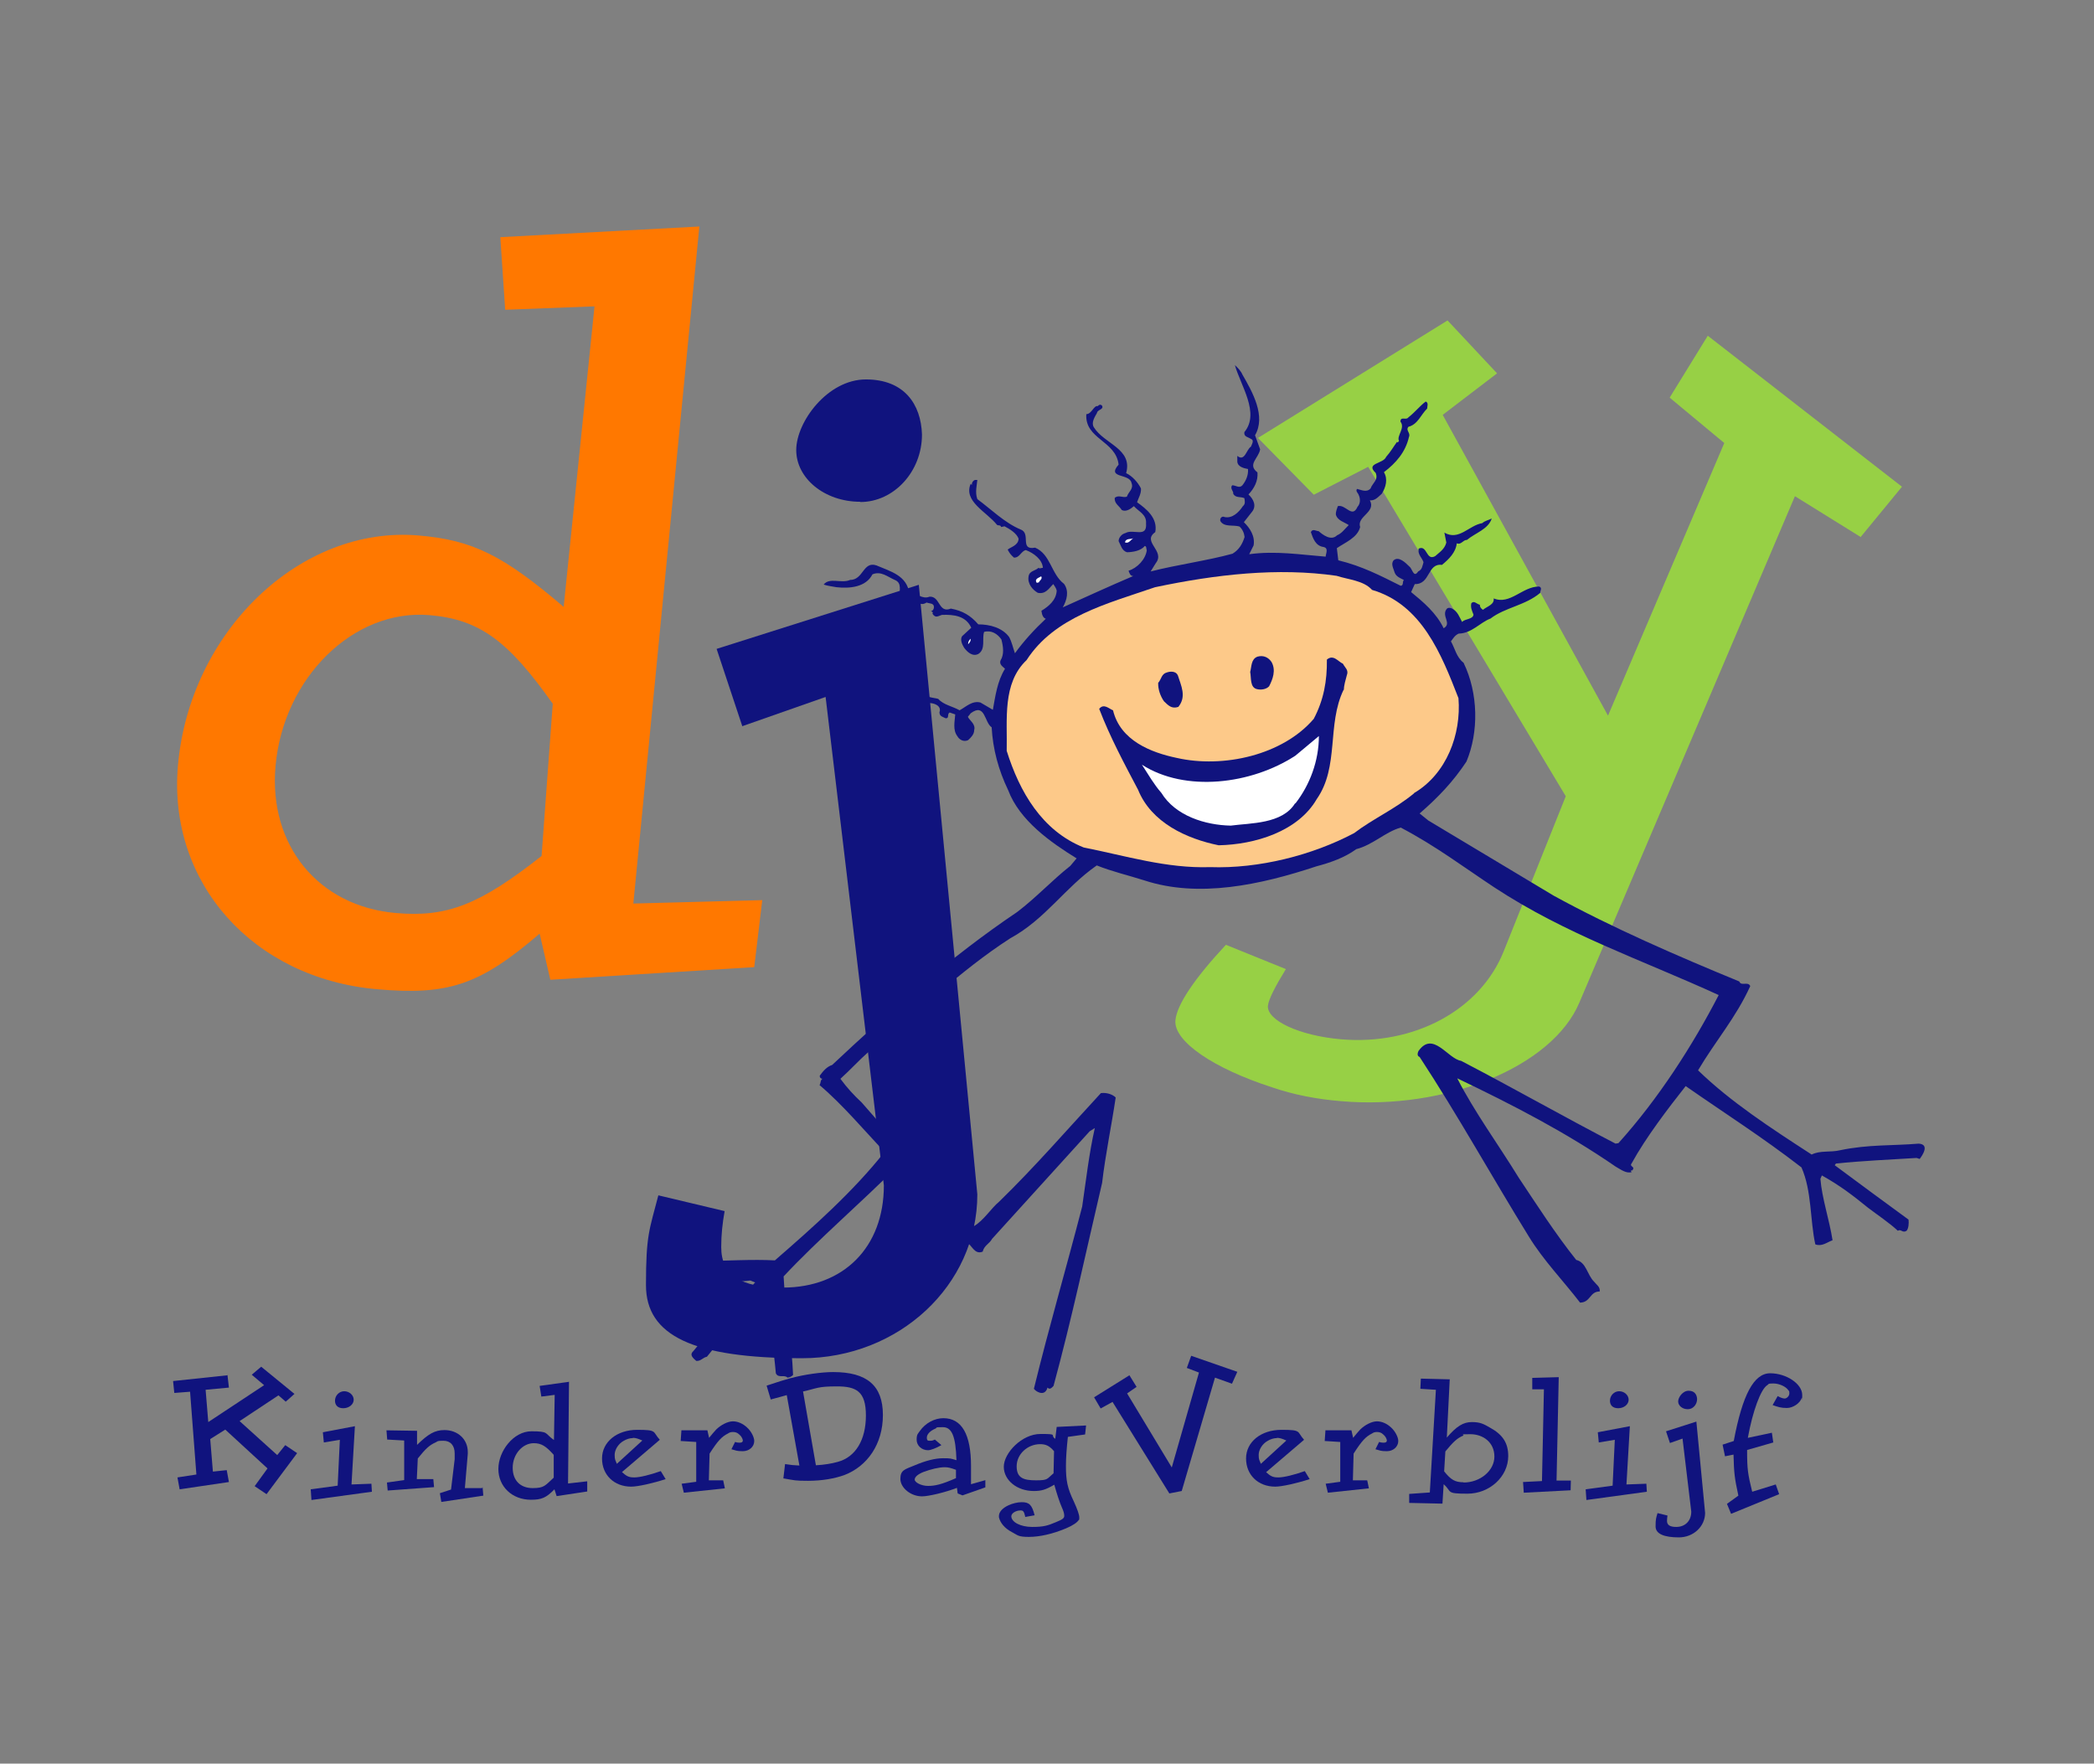 <?xml version="1.0" encoding="UTF-8"?>
<svg id="Laag_1" data-name="Laag 1" xmlns="http://www.w3.org/2000/svg" viewBox="0 0 862.6 726.5">
  <rect x="0" y="0" width="862.6" height="726.5" fill="#808080" stroke="none"/>
  <defs>
    <style>
      .cls-1 {
        fill: #10137e;
      }

      .cls-1, .cls-2, .cls-3, .cls-4, .cls-5 {
        stroke-width: 0px;
      }

      .cls-2 {
        fill: #97d045;
      }

      .cls-3 {
        fill: #ff7800;
      }

      .cls-4 {
        fill: #fff;
      }

      .cls-5 {
        fill: #fdc989;
      }
    </style>
  </defs>
  <g>
    <path class="cls-1" d="m93.7,566.4l.6,5.2-9.6.9,1.1,13.3,23-15.2-5.1-4.3,3.9-3.3,13.7,11.2-3.6,3.2-3-2.6-16,10.6,15.5,14,3.3-4.1,4.9,3.3-12.6,16.9-4.9-3.3,5.3-7.3-17.4-16-6.2,3.9,1.1,13.4,5.7-.6.9,4.9-20.3,3-.9-4.9,7.8-1.2-2.6-34.1-6.5.5-.5-4.9,22.6-2.4Z"/>
    <path class="cls-1" d="m153,611.2l.2,3.3-24.9,3.4-.3-4.4,11.1-1.5.9-18.9-6.6,1.1-.4-4.2,13.2-2.5-1.4,24,8.2-.3Zm-15-34.2c0-2.1,1.7-3.9,3.8-3.9s3.9,1.6,3.9,3.5-1.9,3.5-4.3,3.5-3.4-1.4-3.4-3.1Z"/>
    <path class="cls-1" d="m198.8,612.6l.3,3.5-17.3,2.6-.6-3.6,4.6-1.5,1.5-12.5c0-.8,0-1.6,0-2.4,0-3.2-1.7-5.2-4.6-5.2s-2.2.2-3.3.7c-2.5,1.1-4.1,2.6-7.3,6.6l-.4,8.5h6.8c0,0,.3,3.3.3,3.3l-19.1,1.4-.3-3.3,7.1-1v-16.3c.1,0-7-.4-7-.4l-.3-3.8,12.6.2v5.8c4.7-4.6,7.4-6.1,11.3-6.1,5.5,0,9.6,3.8,9.6,9v.8l-1.2,14.1h7.1Z"/>
    <path class="cls-1" d="m234.4,569.1l-.4,42,7.9-.9v4.2c-.1,0-12.6,1.9-12.6,1.9l-.9-2.8c-3.4,3.5-5.3,4.3-9.7,4.3-7.7,0-13.4-5.4-13.4-12.7s6.2-15.5,13.6-15.5,5.3.8,9.3,3.6l.3-18.6-5.5.7-.7-4.4,12.2-1.7Zm-14.5,25.4c-4.7,0-8.7,4.6-8.7,10.1s3.4,8.4,8.2,8.4,5.1-1,8.7-4.3v-9.4c-3.2-3.6-5.1-4.8-8.2-4.8Z"/>
    <path class="cls-1" d="m256.2,606.4c2,1.8,2.9,2.2,5.1,2.2s6.4-1,10.9-2.6l2,3.3c-5.2,1.7-11.4,3.1-14.2,3.1-7,0-12-4.8-12-11.6s6.1-11.8,14.5-11.8,6.2.7,9.3,4.1l-15.7,13.4Zm4.5-14c-1.2,0-2.6.4-3.9,1.2-2.1,1.2-3.6,3.6-3.6,5.7s.3,2.1.9,3.7l10.5-9.6c-1.8-.8-2.8-1.1-3.9-1.1Z"/>
    <path class="cls-1" d="m291.9,609.8h6c0-.1.7,3.3.7,3.3l-16.9,1.8-.9-3.7,6-.8v-16.4c0,0-6.4-.4-6.4-.4l.3-4.4h10.7c0,0,.7,3.1.7,3.1,1.1-1.4,2.1-2.5,2.9-3.4,1.9-1.9,4.8-3.4,6.9-3.4s4.2,1,5.8,2.5c1.7,1.5,3,4,3,5.6,0,2.4-2.1,4.2-4.7,4.2s-2.8-.3-4.7-.8l1.5-3c.6.2,1.2.3,1.8.3,1,0,1.4-.3,1.4-.9s-.6-1.8-1.5-2.5c-.8-.8-1.7-1-2.5-1s-1.4.1-2.1.6c-2.6,1.3-4.2,3-7.6,8.3l-.3,11.2Z"/>
    <path class="cls-1" d="m325.8,567.7c5.5-1.5,12.7-2.5,17.4-2.5,14,0,20.5,5.6,20.5,17.7s-6.5,21.1-15.8,24.7c-4.1,1.5-9.4,2.4-15,2.4s-5.4-.2-10.2-1l.7-5.9c2.7.4,3.4.5,5.9.6l-5.2-29-6.6,1.8-1.7-5.7c4.4-1.5,7.7-2.5,9.9-3.1Zm10.3,35.9c3.5-.2,6.5-.7,9-1.4,7.4-2,11.6-9.1,11.6-19.1s-4-12-12-12-8,.8-13.9,2.1l5.3,30.4Z"/>
    <path class="cls-1" d="m405.9,609.7v3c0,0-9.4,3.3-9.4,3.3l-2-.8-.3-2.3c-4.6,1.8-11.6,3.5-14.4,3.5-4.6,0-8.9-3.5-8.9-7.2s1.9-3.9,5.7-5.5c4.7-2,8.6-3,11.9-3s3,.1,5.5.8c-.3-9.9-1.9-13.6-5.6-13.6s-2.1.2-3.1.6c-2.1.9-3.5,2.3-3.5,3.7s.6,1.3,1.4,1.3,1.1-.1,1.9-.5l2.7,2.3c-2.1,1.2-4.4,2.1-5.5,2.1-2.6,0-4.7-1.9-4.7-4.3s.6-2.5,1.3-3.6c2.3-3.3,6.1-5.3,9.7-5.3,7.6,0,11.4,6.7,11.4,19.7s0,4.1,0,7.5l6-1.7Zm-12-4.2c-2.2-.8-3.3-1.1-4.7-1.1-2.4,0-5.7.8-8.9,2-2.2.9-3.5,2-3.5,3.1s2.6,2.6,5.5,2.6,5.6-.6,11.5-3.2v-3.5Z"/>
    <path class="cls-1" d="m422.3,624.6c-.5-2-.8-2.4-1.9-2.4-2,0-3.8,1.2-3.8,2.4,0,2.4,3.8,4.4,8.6,4.4s6.5-.6,9.6-1.9c3-1.2,3.6-1.7,3.6-2.7s-.3-1.9-1-3.5c-1-2.3-2-5.4-3.1-9.3-3.6,2.1-5.3,2.6-8.5,2.6-6.8,0-12.3-4.4-12.3-10s7.4-13.5,15.1-13.5,3.7.4,6.1,2l.6-4.9,12.1-.6-.4,3.7-7.1,1c-.5,4.6-.8,8.6-.8,12,0,6,.6,9.1,3.2,14.5,1.5,3.3,2.3,5.5,2.3,6.7s0,.8-.2,1c-.6,1-2.4,2.3-5.3,3.5-5.5,2.3-10.8,3.5-15.3,3.5s-4.5-.7-7-2c-2.9-1.5-4.8-3.8-5.3-6.1,0-.1,0-.3,0-.5,0-1.7,1.5-3.3,3.9-4.4,1.7-.8,3.8-1.3,5.5-1.3,3.1,0,4.2,1.1,5.3,5.4l-3.9.7Zm6.2-29.7c-5.3,0-9.7,4.2-9.7,9.1s2.9,5.8,8,5.8,4.4-.6,7.2-2.9l.2-9.1c-1.9-2.2-3.3-2.9-5.8-2.9Z"/>
    <path class="cls-1" d="m465.3,566.6l2.9,4.7-3.9,2.7,18.4,30.5,11.2-39.1-5-1.9,1.8-5,19,6.6-2.2,4.9-7-2.5-13.7,46.7-5.1,1-23.4-37.7-4.9,2.7-2.7-4.6,14.6-9.1Z"/>
    <path class="cls-1" d="m521.5,606.4c2,1.8,2.9,2.2,5.1,2.2s6.4-1,10.9-2.6l2,3.3c-5.2,1.7-11.4,3.1-14.2,3.1-7,0-12-4.8-12-11.6s6.1-11.8,14.6-11.8,6.2.7,9.3,4.1l-15.7,13.4Zm4.5-14c-1.2,0-2.6.4-3.9,1.2-2.1,1.2-3.6,3.6-3.6,5.7s.3,2.1.9,3.7l10.5-9.6c-1.8-.8-2.8-1.1-3.9-1.1Z"/>
    <path class="cls-1" d="m557.2,609.8h6c0-.1.7,3.3.7,3.3l-16.9,1.8-.9-3.7,6-.8v-16.4c0,0-6.4-.4-6.4-.4l.3-4.4h10.7c0,0,.7,3.1.7,3.1,1.1-1.4,2.1-2.5,2.9-3.4,1.9-1.9,4.8-3.4,6.9-3.4s4.2,1,5.8,2.5c1.7,1.5,3,4,3,5.6,0,2.4-2.1,4.2-4.7,4.2s-2.8-.3-4.7-.8l1.5-3c.6.2,1.2.3,1.8.3,1,0,1.4-.3,1.4-.9s-.6-1.8-1.5-2.5c-.8-.8-1.7-1-2.5-1s-1.4.1-2.1.6c-2.6,1.3-4.2,3-7.6,8.3l-.3,11.2Z"/>
    <path class="cls-1" d="m594,619.4l-13.5-.3v-3.7c-.1,0,8.5-.6,8.5-.6l2.5-42.3-6.4-.4.2-4.2,11.9.3-1.2,24c4-4.7,6.8-6.4,10.3-6.4s4.9.8,7.5,2.3c5.3,2.9,7.5,6.4,7.5,11.7,0,8.5-7.7,15.5-16.8,15.5s-6.2-.7-9.8-3.9l-.5,8Zm8.9-8.7c6.9,0,12.7-4.9,12.7-10.7s-4.6-9.2-9.9-9.2-2.1.2-3,.6c-2.5,1.1-4,2.5-7.3,6.5l-.5,8.2c2.8,3.5,4.5,4.5,8,4.5Z"/>
    <path class="cls-1" d="m641.1,609.9h6c0,.1-.1,4-.1,4l-19.3,1-.3-4.4,7.8-.4.8-37.8h-4.8v-4.7l10.9-.3-.9,42.6Z"/>
    <path class="cls-1" d="m678.2,611.2l.2,3.3-24.9,3.4-.3-4.4,11.1-1.5.9-18.9-6.6,1.1-.4-4.2,13.2-2.5-1.4,24,8.2-.3Zm-15-34.2c0-2.1,1.7-3.9,3.8-3.9s3.9,1.6,3.9,3.5-1.9,3.5-4.3,3.5-3.4-1.4-3.4-3.1Z"/>
    <path class="cls-1" d="m687.9,594.4l-1.6-4.8,12.5-4,3.6,37.6c0,5.6-4.8,10.1-10.8,10.1s-9.6-1.4-9.6-4.5.2-3.4.8-5.5l4.1,1c-.1.8-.2,1.5-.2,2.2,0,1.7,1.2,2.5,3.8,2.5,3.7,0,6.2-2.5,6.2-6.3l-3.6-30.1-5.1,1.8Zm7.3-13.9c-2.2,0-3.9-1.5-3.9-3.2s1.9-4.4,4.3-4.4,3.4,1.5,3.5,3.4c0,2.3-1.7,4.2-3.8,4.2Z"/>
    <path class="cls-1" d="m730.5,594.2l-10.8,3.1c0,8,.3,9.9,2.1,17.2l9.7-3,1.4,4-19.8,8.1-1.7-4.1,4.7-3.4c-1.6-7.4-1.8-9.3-2-16.9l-3.5.7-1-4.8,4.6-1.5c3.6-19.1,8.3-27.9,15-27.9s13.2,4.4,13.2,8.9,0,.8-.2,1.2c-.6,2.2-3.6,4.2-6.1,4.2s-3.6-.4-5.9-1.2l2.1-3.7c1.1.6,2.1,1,2.9,1s1.9-1,1.9-2.1-.1-.9-.4-1.3c-1-1.5-3.7-2.8-6.2-2.8s-1.8.3-2.5.7c-2.7,1.7-6,10.7-8,21.7l9.9-2.1.6,4.1Z"/>
  </g>
  <path class="cls-2" d="m766.3,221.1l-26.9-16.7-88.8,208.6c-11.1,26.4-55,44.4-98.3,40.6-9.7-.8-19.3-2.6-28.3-5.7-23.9-7.7-40.6-18.9-39.8-27.6.6-6.5,8-17.4,20.8-31.1l24.7,10c-4.3,7-7.1,12.4-7.4,15.1-.5,6,12.9,12.3,29.9,13.8,30.4,2.7,57.7-12.1,67.3-36.4l25.5-63.7-81.4-135.7-22.4,11.5-23-23.4,78.1-48.4,20.4,21.8-22.4,17.1,68.1,123.9,47.9-112.3-22.5-18.7,15.7-25.5,80,62.2-17.1,20.8Z"/>
  <path class="cls-3" d="m288.1,93.2l-27.2,279,53.1-1.4-3.3,27.6-84,5.2-4.4-19c-24.6,21.1-37.5,25.5-67,22.9-51.1-4.5-86.2-43.8-82-92.1,4.8-55.3,50.5-99.1,99.3-94.8,22.1,1.9,34.6,8.1,59.6,29.4l12.7-123.8-36.8,1.4-2-29.9,82.1-4.4Zm-111.1,160.2c-31.3-2.7-60.3,25.8-63.5,62.2-2.9,32.7,17.7,57.7,49.5,60.5,21.2,1.9,34.7-3.5,60.1-23.5l4.6-62.7c-18.2-25.7-29.9-34.7-50.7-36.5Z"/>
  <path class="cls-1" d="m305.8,299.2l-10.6-31.9,83.3-26.4,24.1,251.1c0,37.5-32.4,67.5-72.2,67.5-44.9,0-64.3-9.3-64.3-30.1s1.4-22.7,5.1-37l27.3,6.5c-.9,5.1-1.4,9.7-1.4,14.8,0,11.6,7.9,16.7,25.4,16.7,25,0,41.6-16.6,41.6-42.1l-24-201.2-34.2,12Zm48.6-92.5c-14.8,0-26.4-9.7-26.4-21.3s12.9-29.1,28.7-29.1,22.7,10.2,23.1,22.7c0,15.3-11.6,27.8-25.4,27.8Z"/>
  <g>
    <path class="cls-1" d="m789.5,477c-11.1.7-22.7,1.2-33.2,2.3l-.5.7c11.1,8.3,19.8,14.6,30.4,22.4.2,1.6,0,3.7-.8,4.6-1.7,1.1-2.3-.9-3.6,0-3.4-3.2-8.9-6.9-12.3-9.5-6.4-5.2-11.5-9.1-19-13.3l-.6,1.4c.6,7.9,3.7,16.9,5,25.3-2.4.9-4.4,2.7-7.1,1.7-2.2-9.9-1.4-22-5.7-31.7-16.3-12.6-31.2-22-47.7-33.5-7.1,9-16.4,21.1-22.3,31.9-1,1.2,1.5,1.3.5,2.5,0,.8-.9-.2-.7.8l.3.2c-2.2.8-4.6-1.1-6.6-2.2-20.3-14-42.1-25.3-65.3-36.4,7.1,13.9,16.9,27.2,25.3,40.9,7.6,11.4,15.1,23.1,23.7,33.9,4.2,1,4.5,6.2,7.4,9,.9,1.2,2.5,2,2.3,4-4.2,0-3.7,4.5-8.1,4.6-7-9.1-15.1-17.4-21.1-27.2-15.2-24.6-29.2-49.9-45-74-1.2-.4-.8-1.7-.5-2.4,6-8.6,12.1,3.2,17.6,4,21.5,11.2,42.6,23.2,63.6,34.1l1.2-.2c16.5-18.3,30.6-40.3,41.3-61-32.4-14.8-62.9-25-92.2-44.2-12.3-8.1-24.6-17.4-38.8-24.8-6.5,1.9-11.4,7.1-18.3,8.9-4.8,3.5-10.5,5.5-16.5,7.1-22.9,7.6-48.4,13.1-70.7,5.8-6.6-2.1-13.5-3.7-19.7-6.2-13.2,9.2-21.1,22.1-35.6,30-21.1,13.6-38.5,31.1-58.2,46.6-4.2,3.7-7.6,7.5-11.8,11.3,2.9,3.9,5.3,6.5,8.8,9.8,14.9,16.8,29.5,35.3,46.2,50.9,4.1-2.4,7.1-7.4,10.4-10.1,14.7-14.3,28.2-29.9,41.9-44.7,2.2-.3,4.7.4,6.1,1.8-1.7,11.5-4.2,23.3-5.6,35.2-6.6,28.2-12.4,55.6-20,83.6-.6.6-1.5,1.8-2.5.7-.4,1.6-1.5,2.6-3.2,2.1-1.1-.4-1.6-.7-2.4-1.6,6.4-26.1,13.2-49.2,19.9-75.1,1.6-10.9,2.8-21.7,5.2-32.3l-2.1,1.3-40.2,44.3c-1.2,2.2-3.2,2.6-3.9,5.3-3.4,1.4-4.4-2.7-6.8-4.1-9.5-10.3-18-20.9-28.3-31.1-15,15.1-32.4,29.9-46.9,45.4.6,13.1,3.4,27.3,3.9,40.6-.6.6-1.3,1-2.3,1.1-1.3-1.4-3.8.4-4.8-1.8-.9-10.5-3-22.4-3.1-32.7l-.7-.5c-8.3,8.2-17.3,17.1-24.6,26.4-1.7.3-2.5,1.9-4.4,1.7-1.1-1-3-2.4-1.2-4,6.6-8.3,14.7-16.7,22.2-23.8l-.3-.2c2-.8,2-3.1,3.6-4.3l-2-.8c-11.4,1.4-22.4-.6-33.7-.2-1.7-.7-1.1-3.8-3.4-4.1l-.7-3.5c3.6-1.3,7.1,1,10.9,0,1.8.9,4.7.3,6.6-.2,10.2-.1,21.1-.8,30.4-.3,15.9-13.8,32.3-28.4,45.2-44.7-8.3-8.7-17.4-19.6-26.8-27.5.6-1,.3-2.1,1.2-2.6-.6,0-1.2-.5-1.1-1.3,1.4-1.9,2.9-3.7,5.1-4.4,24.2-22.7,48.6-44.4,76.2-63,7.8-5.9,14.3-13,21.9-19l2.6-3.1c-10.7-6.6-23.5-15.6-28.2-28.1-4-8.3-6.3-16.9-6.8-25.9-3-1.9-2.6-10.2-8.6-5.8l-1.2,1.5c.8,1.6,3.3,3,2.6,5.5,0,1.7-1.3,3-2.5,4.1-1.9.9-3.7-.3-4.4-1.6-2-2.6-1.1-6.1-.9-9l-2.3-.8c-1.2.7,0,2.4-1.6,2.4-1.1-.6-2.6-.7-2.6-2.5,1-2.7-2.3-3.9-4.6-3.8-5,.6-3.4-6.5-8.4-6.7l-5,.6c.8-1.6,2-2.3,3.9-2.9,2.7.5,5.9,1.5,7.7,4.2.2,2.7,4,2.5,5.9,3.1,2.2,2.5,5.8,3,8.8,4.7,2.6-1.4,5.2-4.1,8.6-3.2l5.1,3c1-5.5,1.8-11.8,5-16.9-.6-.7-2.6-1.7-1.8-3.5,1.5-2.5,1.1-5.6.3-8.6-1.6-2.3-4.1-3.9-7.1-3.1-1,2.7.8,7.1-2.4,9.1-2.4,1.2-4.5-.8-5.8-2.5-.8-1.3-1.8-3.3-.9-4.8l3.8-3.5c-2.2-4.9-7.2-5.5-12.1-5.3-1.8.6-2.6,1.4-3.9-.5,0-.1.3-.3.1-.6l-.7-.5c.8,0,1.2-.9,1.2-1.4.2-2-1.9-1.6-3-2.1-3.1,2-3.8-1.5-6.5-1.1-1.4.9-3.9,1-4.6-.8-.3-2.8,1.2-6.1-2-7.4-3-1.3-5.7-3.8-9.2-2.3-2.7,5.3-9.4,5.9-14.8,5.3-1.5-.3-3.6-.5-5.3-1.1,2.5-3.1,7.2-.3,10.9-1.9,5.5,0,5.3-7.8,10.8-6,5.8,2.5,12.6,4.1,13.6,11.6,3-.5,5.2,2.6,8.3,1.3,4.5-.3,3.6,7,8.8,4.9,4.8.9,8.1,2.8,11.3,6.5,4.8,0,9.9,1.4,12.7,5.2,1.1,2,1.6,4.5,2.4,6.7,3.7-5.1,8-9.8,12.7-14.2-1.2-.4-1.6-1.8-1.8-3.3,3-1.8,6.1-4.4,6.3-8.3-.2-1.1-.9-1.8-1.4-2.7-1.8,1.7-3.1,4.3-6.4,3.6-2.1-1.2-4.3-3.7-3.8-6.7.3-2.4,2.8-2.3,4.1-3.6.5.5,1.1,0,1.8,0-.2-3.4-3.8-6.1-7-7.3-2,.4-2.5,3.2-4.9,3.1-1.2-1-1.9-1.9-2.6-3.3,1.3-1.1,4.4-1.7,4.5-4.5-.8-2.2-3.5-3.9-5.8-5.1l-1.4.3c-.2-1-1.3-.5-1.7-.9-4.3-5.4-14-9.7-10.8-17,0,.4.3.4.5.5-.2-.8.5-1.8,1.3-2h.9c-.2,2.3-1,5.1,0,7.9,5.7,4.2,11.3,9.8,17.8,12.5,4.5,1.6-.6,8.7,6,7.5,6.4,2.7,6.6,10.9,11.9,14.9,2.2,3,1.2,6.7-.5,9.7,9.6-4.3,18.9-8.6,29-12.9-1.2,0-1.6-1.3-1.9-2.2,3.6-1.1,7-4.7,7.5-8.4-.3-.7,0-1.6-.8-1.8-1.7,2-4.7,2.5-7.3,2.6-2.2-.6-2.6-3-3.5-4.6,0-1.5,1.4-3,2.8-3.3,3.2-1.9,9,2.2,8.5-4,.3-3.7-3.1-4.9-5-7.1-1.3,1.1-3.2,2.5-5,1.6-1-1.7-3.1-2.6-2.9-5,1.6-1.4,3.3.1,5-.5.7-2.1,2.9-3.2,1.9-5.7-.8-4-10.4-1.7-5.3-7.5-1.1-9.9-14-10.5-13.3-20.8,2.2,0,3.1-3.7,4.7-3.3.6-.6,1-.8,1.7-.3,1.1,1.7-1.9,1.7-2,3.1-.9,1.6-2.5,4-1.3,5.9,4.2,6.9,16.1,8.8,13.3,18.9,2.5,1.2,4.8,3.7,6.1,6.3.2,2.1-1.1,4.1-1.6,5.7,3.8,2.7,8.6,6.5,7.5,12.3-5.7,4,4.3,7.7.2,12.8l-2.1,3.4c11-2.8,23.1-4.4,33.7-7.3,2.7-1.6,4.1-4,5-6.9-.2-1.7-.9-3.2-2.1-4.3-2.4-.8-6.4.4-7.9-2.3-.3-1.1.7-2.2,1.8-1.6,3.1.6,5.7-1.8,7.5-4.5,1.1-.9.8-2.1.6-3.3-1.6-.7-3.6,0-4.6-1.8.3-1-1.5-2.2-.4-3.5,1.5,0,2.9,1.4,4.2,0,1.5-1.9,2.5-4.2,2.3-6.7-1.7-.3-4.2-.9-4.4-3v-2.4c3.1,2.5,3.7-2.6,5.6-3.8.4-1,1.5-2.7,0-3.2-1.1-.8-3-.8-2.7-2.8,6.5-7.8-1.5-19.1-3.9-27.6.9.8,2.5,2.4,3.1,3.9,4.1,7.1,9.8,17.1,5.2,25l2.1,5.8c-.6,3.7-5.4,6.2-1.1,9.5.3,3.5-1.3,6.5-3.7,9.1,2,1.8,3.5,4.7,1.4,7.2l-3.3,4.2c2.5,2.4,4.7,5.8,4,9.6l-1.8,3.6c10.9-1.5,21.2.2,31.5,1,0-1.2,1.4-3.6-1-4-3.2-.5-4.2-3.5-5.1-6.1.7-1.6,2.2-.4,3.2-.4,1.6,1.4,5.1,4.2,7.6,1.7,2-.8,3.2-2.7,4.8-4.2-1.7-1.2-4.6-1.8-5.3-4.3-.1-1.2.5-2.6.8-3.5,3.2-.9,5.9,5.2,8.1.3,1.3-1.4,1.2-3.5.5-4.9-.2-.8-1.4-1.5-.7-2.5,1.8.4,4,1.6,5.6-.2.8-2.3,3.3-3.4,2.1-6.4-4.4-4.1,3.2-3.7,4.3-6.6,1.8-2,3.1-4.3,4.5-6.2l.3.3.5-.7c-1.1-2,2.7-5.3.6-7.9,0-2.4,2.3-.4,3.3-1.8,2.7-2.1,4.6-4.6,7.1-6.5,1.3.5.6,2,.6,2.9-2.6,2.5-3.8,6.5-7.7,7.5-1.3,1.5,1,2.5.2,4.2-1.4,6.2-5.3,10.7-10.3,14.5,1.7,2.9.8,6.2-.9,8.9-1.5,1.3-2.7,2.9-4.9,2.7,2.7,4.9-5.5,6.6-4,11-1.1,4.4-6.1,6.3-9.6,8.7l.6,5c9.8,2.4,17.3,6.3,25.7,10.5,1.3-.1.6-1.6,1.3-2.4-1.3-.7-3.2-1.3-3.8-3.1-.4-1.5-1.7-3.5-.4-5,2.1-1.8,4.9,1,6.5,2.6,1.2.8,1.7,4.9,3.6,2,1.7-.8,1.7-2.2,2.2-3.8-.6-1.9-2.5-3.2-2-5.6,3.6-1.7,3,5.2,6.8,3.1,1.9-1.7,3.9-2.9,4.6-5.6l-.8-4.1c6,3.5,10.1-3,15.6-3.9,1.1-1,2.5-1.2,3.9-1.9-1.4,4.4-6.7,5.9-10.2,8.8-1.7,0-2.4,2.2-4.2,1.4-.4,3.8-3.3,6.6-6.1,8.9-6.1-.8-4.7,8.1-11.2,7.9l-1.5,3.3c4.9,4,10.4,8.6,13.4,14.9,3.5-2-1-5,1.2-7.9.5-.7,1.6-.6,2.3-.2,2.3,1.2,3,3.5,4.1,5.5,1.3-1.4,4.4-1,4.7-3-.6-1.6-1.3-2.9-.9-4.7,1.1-1.3,2.3.4,3.5.6,0,1,.5,1.6,1.3,2.1,1.6-1.4,4.8-2.1,4.4-4.7,6.8,2.8,11.8-4.9,18.7-4.9,1.5.5.4,1.8.5,2.6-6.1,5.2-14.5,6-20.5,10.6-4.3,1.6-7.7,6.1-13.1,6.2-1.6.7-2.3,2-3.2,3.2,1.7,3,2.3,6.6,5.2,8.8,6.1,12.6,6.3,28.5,1.2,40.7-5.5,8.3-11.5,14.6-19.3,21.4l3.6,2.9,51.7,31c24.1,13.2,51.1,24.9,76.4,35.3.7,2.1,3.6-.2,4.5,1.9-5.9,13-14.2,22.4-21.5,34.7,13.4,13,30,23.8,46.8,34.7,3.5-1.8,7.8-.8,11.8-1.8,11.5-2.4,21.5-1.8,32.3-2.7,4.5.3,1.7,4.6.4,6.3Z"/>
    <path class="cls-5" d="m582.5,326.8c-7.7,6.4-16.8,10.4-24.7,16.4-17.2,9.1-39.2,14.7-59.3,14-18,.6-34.9-4.7-52.1-8.1-17.2-6.9-26.4-22.9-31.7-39.8.3-12.9-1.9-27.8,8.2-37.4,11.5-17.8,33.1-23.2,52.9-30,25.1-5.3,50.6-8.2,74.8-4.7,4.9,1.6,11.1,1.9,14.6,5.8,20.5,6,28.6,26.6,35.6,44.6,1.2,14.9-4.9,31.2-18.3,39.1Z"/>
    <path class="cls-1" d="m553.5,284.1c-7,14.4-1.7,31.7-11.1,45.1-7.7,13.3-25.4,18.7-40.4,19-13.2-2.7-27.7-9.3-33.2-22.9-5.7-10.8-11.5-21.6-16-33.3,1.9-2.4,4.1,0,5.7.6,3,12.5,15.7,17.4,26.2,19.6,19.3,4.4,43.8-1.2,56.5-16.1,4.1-7.8,5.5-15.6,5.4-24.4,2.7-2.3,4.7.9,6.6,1.7.8,1.6,2.5,2.6,1.6,4.8-.5,2-1.2,4-1.2,6Z"/>
    <path class="cls-4" d="m533.5,330.9c-5.3,8.6-18.4,8.1-26.5,9.2-10.5-.2-22.8-4-28.6-13.5-3-3.4-5.4-7.6-8-11.6,17.9,11.5,45.1,8.1,63.2-3.7l9.7-8.1c0,10.2-3.7,20.1-9.7,27.8Z"/>
    <path class="cls-1" d="m522.8,282.7c-1.1,1.2-3.2,1.6-4.9,1.2-3.1-.6-2.4-4.7-2.9-7.1.6-2.1.3-5.3,3-6.3,2.5-.7,4.5.3,5.8,2.2,1.9,3.4.5,7.1-1,10Z"/>
    <path class="cls-1" d="m485.4,291.2c-2.8.9-4.1-.6-5.9-2.3-1.5-2.1-2.5-5-2.4-7.6,1.4-1.6,1.3-3.7,3.6-4.3,1.4-.5,3.7-.6,4.5,1.2,1.3,4.2,3.7,8.7.2,13Z"/>
    <path class="cls-4" d="m463.4,223.4c.4-1.8,2.4-1.1,3.5-1.7-1.1.6-1.9,2.4-3.5,1.7Z"/>
    <path class="cls-4" d="m427.9,239.9l-.8.2c-1.2-1.7,1-2.1,1.8-2.7.7,1.1-.7,1.7-1,2.6Z"/>
    <path class="cls-4" d="m398.8,265.4c0-1.1.4-1.6,1-2.3.2,1.1-.5,1.7-1,2.3Z"/>
  </g>
</svg>